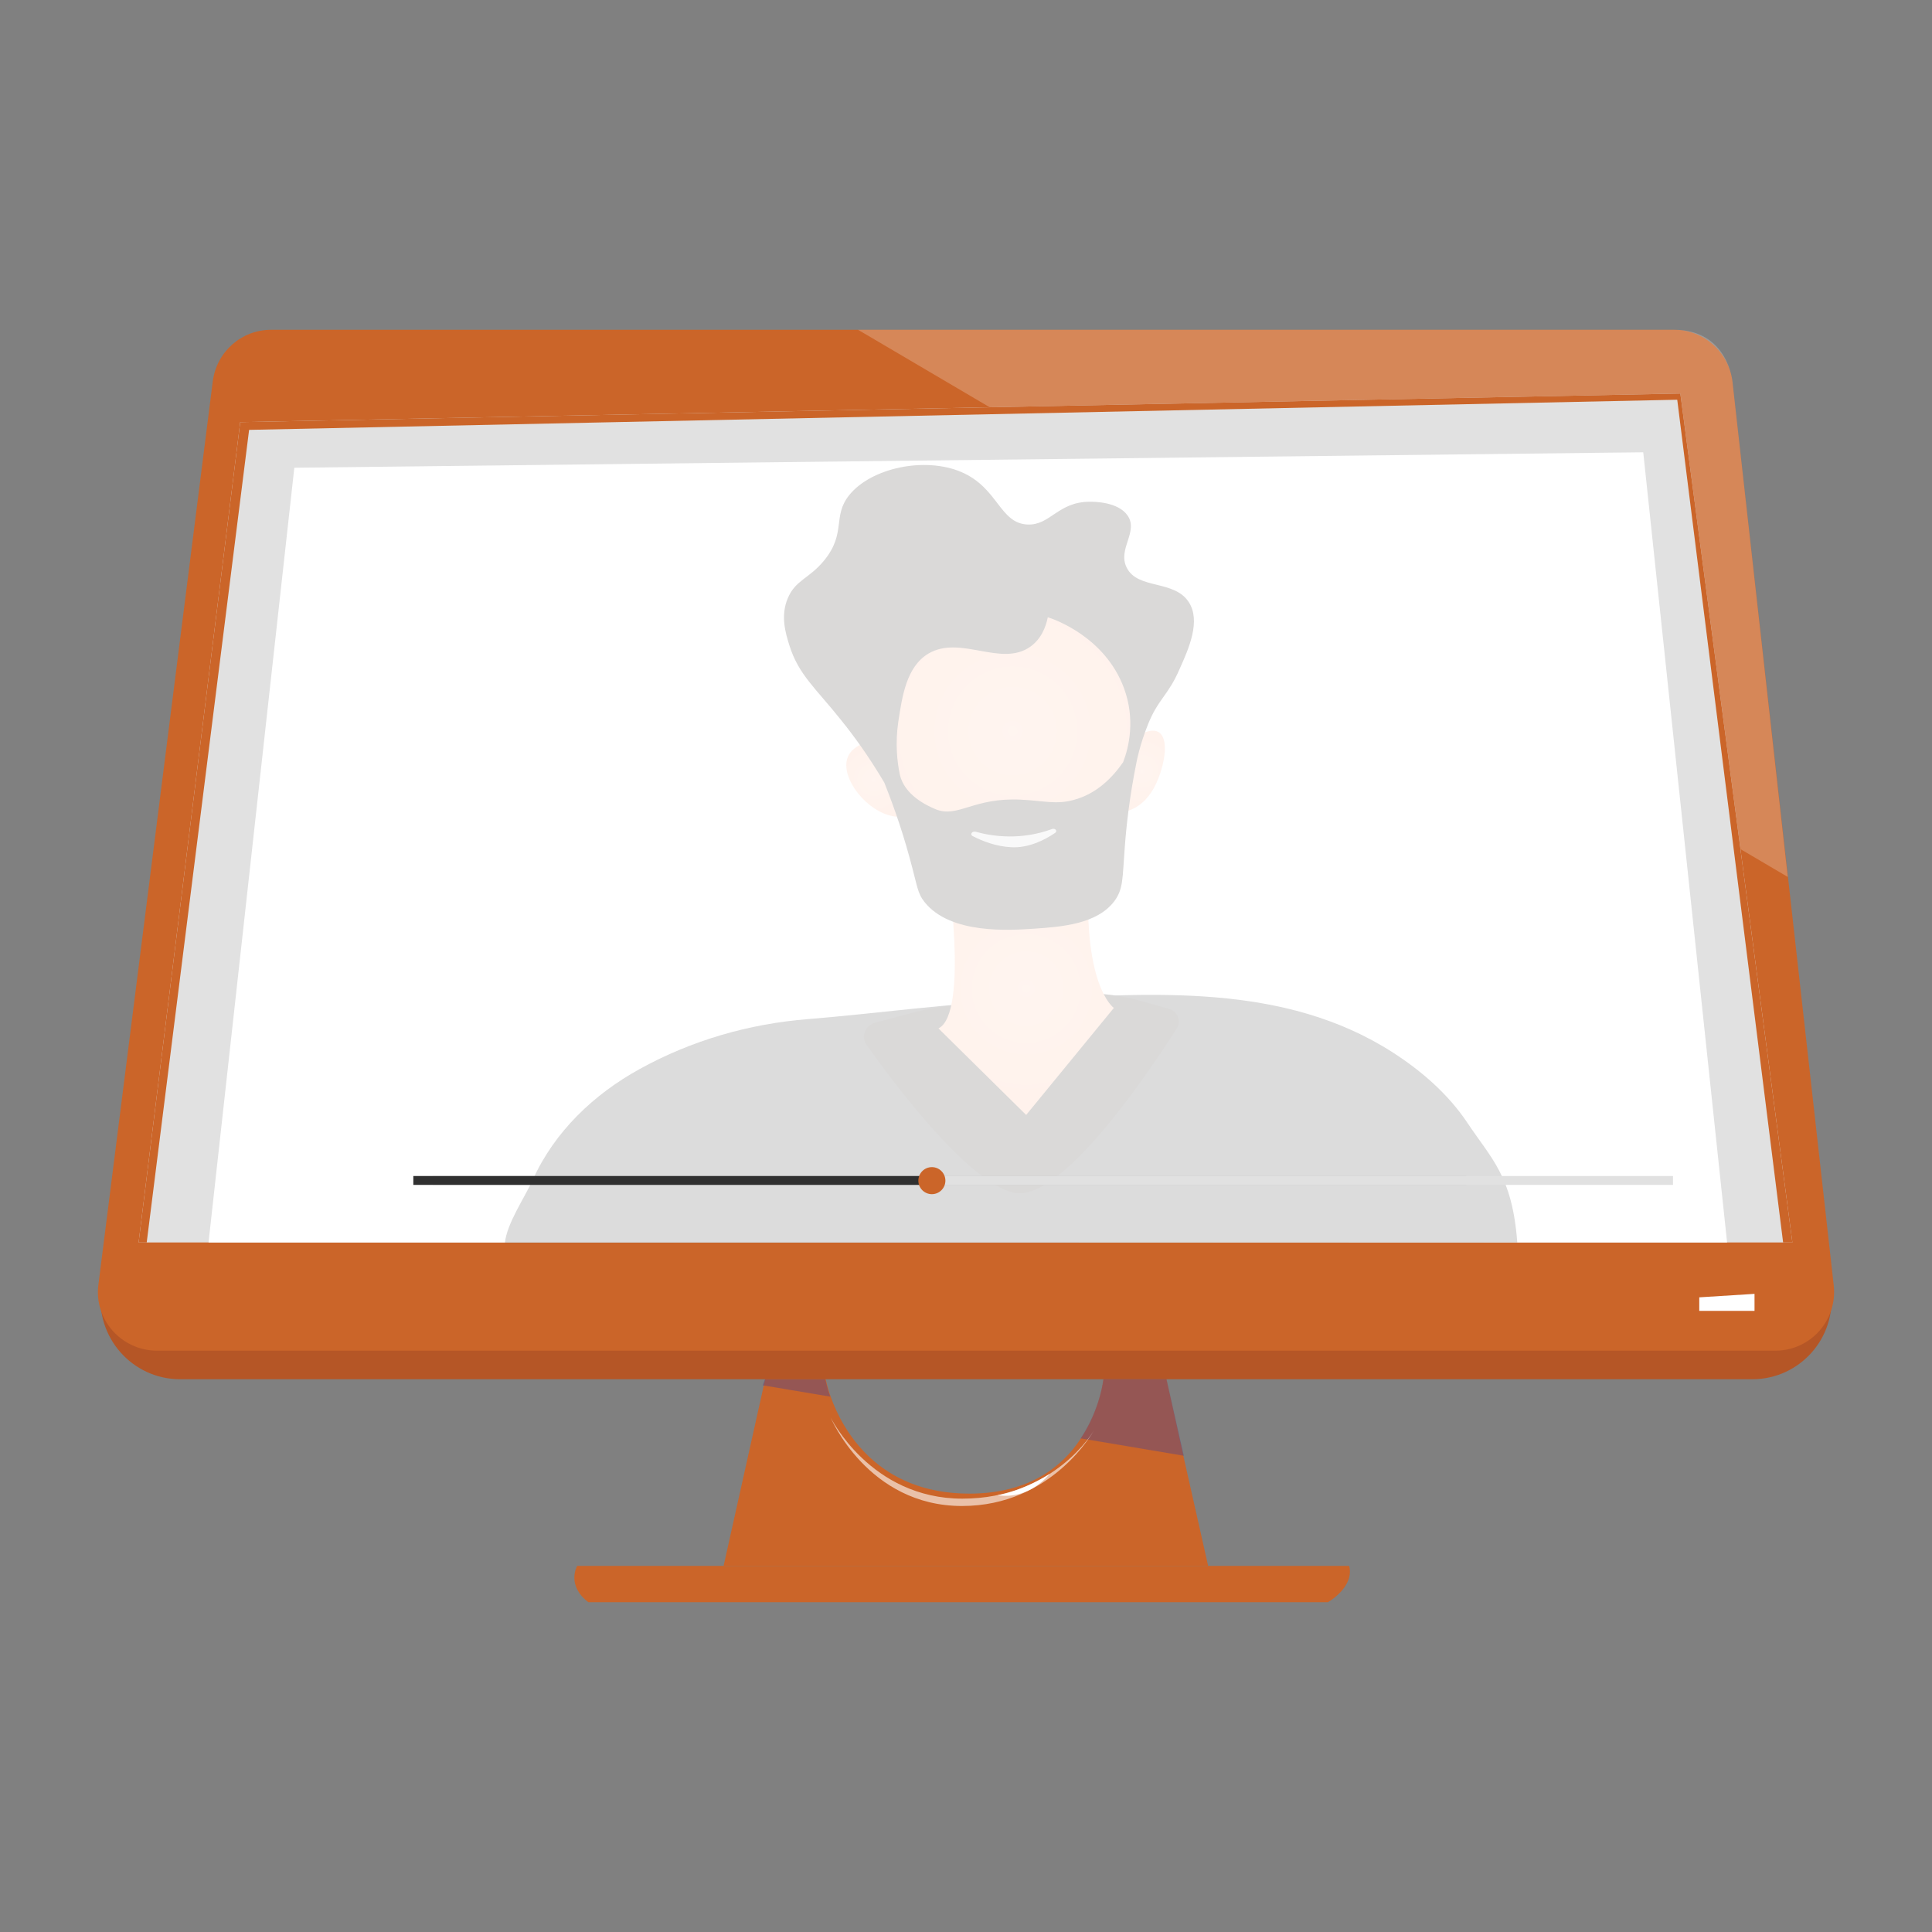 <svg width="500" height="500" xmlns="http://www.w3.org/2000/svg" xml:space="preserve" version="1.1">
 <rect width="100%" height="100%" fill="#808080" stroke="none"/>
 <defs>
  <radialGradient gradientTransform="matrix(1,0,0,1,-5.131,-45.85)" gradientUnits="userSpaceOnUse" r="28.147" cy="301.692" cx="270.711" id="SVGID_00000167393862755025789270000004781411162450509241_">
   <stop stop-color="#FFC8AE" offset="0"/>
   <stop stop-color="#FFBB9B" offset="1"/>
  </radialGradient>
  <radialGradient gradientTransform="matrix(1,0,0,1,-5.131,-45.85)" gradientUnits="userSpaceOnUse" r="33.434" cy="235.055" cx="267.204" id="SVGID_00000137823283900686190920000012304171079822093496_">
   <stop stop-color="#FFC8AE" offset="0"/>
   <stop stop-color="#FFBB9B" offset="1"/>
  </radialGradient>
  <radialGradient gradientTransform="matrix(1,0,0,1,-5.131,-45.85)" gradientUnits="userSpaceOnUse" r="8.492" cy="247.62" cx="231.252" id="SVGID_00000183213599861289378930000007054009639774961803_">
   <stop stop-color="#FFC8AE" offset="0"/>
   <stop stop-color="#FFBB9B" offset="1"/>
  </radialGradient>
  <radialGradient gradientTransform="matrix(1,0,0,1,-5.131,-45.85)" gradientUnits="userSpaceOnUse" r="8.544" cy="245.479" cx="300.652" id="SVGID_00000071534160995271955410000000456646618176924292_">
   <stop stop-color="#FFC8AE" offset="0"/>
   <stop stop-color="#FFBB9B" offset="1"/>
  </radialGradient>
 </defs>
 <g>
  <title>Layer 1</title>
  <g id="Layer_1">
   <g id="svg_1">
    <g id="svg_2">
     <g id="svg_3">
      <g id="svg_6">
       <path id="svg_7" fill="#CB6529" clip-rule="evenodd" fill-rule="evenodd" d="m312.669,405.25l-125.4,0l10.4,-46.7l0.4,-1.7l15.6,0c0.1,0.3 0.4,2.1 1.3,4.6c3,8.4 12,25.1 35.9,25.1c15.4,0 24.1,-7 28.8,-14.2c5.1,-7.6 5.9,-15.4 5.9,-15.4l16.3,0l4.4,19.9l6.4,28.4z" class="st1"/>
       <path id="svg_8" fill="#CB6529" clip-rule="evenodd" fill-rule="evenodd" d="m149.369,405.25c0,0 -2.9,5 2.9,9.4l191.4,0c0,0 6.9,-3.9 5.5,-9.4l-199.8,0z" class="st1"/>
       <path id="svg_9" fill="#614881" clip-rule="evenodd" fill-rule="evenodd" opacity="0.5" d="m213.569,356.85c0.1,0.3 0.4,2.1 1.3,4.6l-17.3,-2.9l-0.2,0l0.6,-1.6l15.6,0l0,-0.1z" class="st2"/>
       <path id="svg_10" fill="#614881" clip-rule="evenodd" fill-rule="evenodd" opacity="0.5" d="m306.369,376.75l-26.7,-4.5c5.1,-7.6 5.9,-15.4 5.9,-15.4l16.3,0l4.5,19.9z" class="st2"/>
       <path id="svg_11" fill="#B55626" clip-rule="evenodd" fill-rule="evenodd" d="m26.169,333.85l28.3,-223.2c1.3,-10.2 10,-17.9 20.3,-17.9l353.7,0c10.4,0 19.2,7.8 20.4,18.2l25,223.2c1.4,12.1 -8.1,22.8 -20.4,22.8l-407,0c-12.3,-0.1 -21.8,-10.9 -20.3,-23.1z" class="st3"/>
       <path id="svg_12" fill="#CB6529" clip-rule="evenodd" fill-rule="evenodd" d="m25.469,332.45l29.6,-233.8c1,-7.6 7.4,-13.3 15.1,-13.3l363.1,0c7.7,0 14.2,5.8 15.1,13.5l26.2,233.8c1,9 -6,16.9 -15.1,16.9l-419,0c-9.1,-0.1 -16.2,-8.1 -15,-17.1z" class="st1"/>
       <path id="svg_13" fill="#FFFFFF" clip-rule="evenodd" fill-rule="evenodd" opacity="0.22" d="m222.069,85.35l240.6,141.6l-14.3,-128.1c0,0 -1.1,-13.5 -15.1,-13.5l-211.2,0z" class="st4"/>
       <polygon id="svg_14" fill="#E1E1E1" clip-rule="evenodd" fill-rule="evenodd" points="62.169,109.25 434.869,101.85 463.869,321.55 35.869,321.55 " class="st5"/>
       <polygon id="svg_15" fill="#CB6529" clip-rule="evenodd" fill-rule="evenodd" points="37.969,321.55 64.469,111.25 434.069,103.45 461.469,321.55 463.869,321.55 434.869,101.85 62.169,109.25 35.869,321.55 " class="st1"/>
       <polygon id="svg_16" fill="#FFFFFF" clip-rule="evenodd" fill-rule="evenodd" points="439.769,335.75 439.769,339.25 454.069,339.25 454.069,334.85 " class="st6"/>
       <path id="svg_17" fill="#614881" clip-rule="evenodd" fill-rule="evenodd" d="m285.469,356.85l-71.9,0c0,0 0,0 0,0l71.9,0z" class="st7"/>
       <path id="svg_18" fill="#FFFFFF" clip-rule="evenodd" fill-rule="evenodd" opacity="0.6" d="m214.969,366.85c0,0 10.3,21 34.1,21c23.8,0 34,-17.6 34,-17.6s-10.7,19.5 -34.1,19.5c-24.4,0 -34,-22.9 -34,-22.9z" class="st8"/>
       <path id="svg_19" fill="#FFFFFF" clip-rule="evenodd" fill-rule="evenodd" d="m258.169,386.95c0,0 5.9,-0.8 13.5,-5.5c0,-0.1 -5.1,6.8 -13.5,5.5z" class="st6"/>
      </g>
     </g>
    </g>
    <polygon id="svg_20" fill="#FFFFFF" clip-rule="evenodd" fill-rule="evenodd" points="53.969,321.55 76.169,121.05 425.269,117.05 446.969,321.55 " class="st6"/>
    <rect id="svg_21" fill="#E1E1E1" height="2.3" width="250.1" class="st9" y="304.35" x="129.369"/>
    <g id="svg_22" opacity="0.19" class="st10">
     <path id="svg_23" fill="#444444" d="m130.669,321.65c0.5,-5 5.1,-11.7 7.2,-16.3c5.7,-12.6 15.9,-22.2 27.7,-28.7c13.4,-7.4 28.3,-11.7 43.5,-12.9c17.3,-1.4 35.7,-4 57.1,-5.1c31.8,-1.6 66.2,-4.4 94.4,13.8c7.3,4.7 14.2,10.7 19.1,18c6.3,9.5 11.7,13.8 13,31.1" class="st11"/>
     <path id="svg_24" fill="#3A3330" d="m237.169,261.85l-10.6,2.8c-2.6,0.7 -3.8,3.5 -2.4,5.6c7.3,10.3 26.4,35.8 38.2,38.4c12.2,2.7 34.7,-30.8 42.1,-42.4c1.3,-2 0.3,-4.6 -2.1,-5.2l-7.5,-2.1c-6.2,-1.7 -12.7,-2.3 -19.2,-1.6l-28.6,2.8c-3.3,0.3 -6.6,0.9 -9.9,1.7z" class="st12"/>
     <path id="svg_25" fill="url(#SVGID_00000167393862755025789270000004781411162450509241_)" d="m245.069,223.65c0,0 5.8,38.6 -2.2,42.5l22.7,22.4l22.7,-27.7c0,0 -8.6,-5.8 -6.3,-37.6l-36.9,0.4z"/>
     <path id="svg_26" fill="url(#SVGID_00000137823283900686190920000012304171079822093496_)" d="m231.469,168.15c-0.8,1 -11.7,50.2 25.6,54.9c36.5,4.6 38,-31 37.6,-46.1c-0.5,-15.1 -17,-20.7 -26.6,-21.8c-9.6,-1.2 -33.6,9.3 -36.6,13z"/>
     <path id="svg_27" fill="url(#SVGID_00000183213599861289378930000007054009639774961803_)" d="m229.369,196.75c0,0 -1.9,-8 -8.3,-3c-6.5,5 3.8,18.3 12.2,17.6l-3.9,-14.6z"/>
     <path id="svg_28" fill="url(#SVGID_00000071534160995271955410000000456646618176924292_)" d="m293.569,190.95c-1,0.7 -4,19.2 -4,19.2s5.2,0.5 9,-6.1c3.7,-6.7 5.5,-19.8 -5,-13.1z"/>
     <path id="svg_29" fill="#3A3330" d="m307.669,155.85c-3.8,-5.9 -13.3,-3.2 -16.1,-9c-2.4,-4.8 3.2,-9.3 0.2,-13.5c-2.5,-3.5 -8.6,-3.5 -9.7,-3.5c-8.3,0 -10.2,6.1 -16.1,5.9c-7.3,-0.3 -7.6,-9.5 -17.2,-13.6c-9.4,-4 -23.3,-1.1 -29,6c-4.4,5.5 -0.7,9.7 -6.4,16.8c-4,4.9 -7.5,5.1 -9.5,9.9c-1.9,4.5 -0.6,8.9 0.4,12.1c2.4,7.7 6.8,11.1 13.4,19.4c3,3.7 7,9.1 11.2,16.2c1.7,4.3 4.2,10.9 6.5,19.3c2.1,7.6 2,9.2 3.9,11.6c6.7,8.4 22,7.3 28.3,6.9c7.3,-0.5 16.3,-1.2 20.8,-7.1c2.4,-3.2 2.1,-6.1 2.7,-13.7c0.4,-5.5 1.2,-13.2 3.1,-22.5c0,0 0.8,-4.3 2.9,-9.5c2.6,-6.6 5.3,-7.6 8.2,-14.4c2.5,-5.5 5.5,-12.5 2.4,-17.3zm-29.9,51.2c-4.5,1.2 -7.5,0.2 -13.6,-0.1c-12.3,-0.6 -16.2,4.8 -22,2.5c-2.4,-1 -8.1,-3.7 -9.3,-9c-0.7,-3.4 -1.2,-8.1 -0.4,-13.6c1,-6.6 2.1,-14.3 7.8,-17.7c8.3,-4.9 18.8,3.6 26.4,-1.8c2.9,-2.1 4,-5.2 4.5,-7.6c1.7,0.5 14.8,5.1 19.7,18.3c3,8.1 1.3,15.3 -0.2,19.2c-2.7,3.9 -6.8,8.2 -12.9,9.8z" class="st12"/>
     <path id="svg_30" fill="#E1E1E1" d="m252.469,215.25c4.7,1.3 11.9,2.2 19.8,-0.7c0.8,-0.3 1.5,0.5 0.8,1c-2.8,1.9 -7,4 -11.5,3.7c-3.7,-0.2 -7.2,-1.5 -9.9,-2.9c-0.7,-0.4 -0.1,-1.3 0.8,-1.1z" class="st9"/>
    </g>
    <rect id="svg_31" fill="#E1E1E1" height="2.3" width="321" class="st9" y="304.35" x="111.969"/>
    <rect id="svg_32" fill="#303030" height="2.3" width="131.5" class="st17" y="304.35" x="106.969"/>
    <circle id="svg_33" fill="#CB6529" r="3.5" cy="305.55" cx="241.169" class="st18"/>
   </g>
  </g>
  <g id="Layer_3"/>
  <g id="Layer_2"/>
 </g>
</svg>